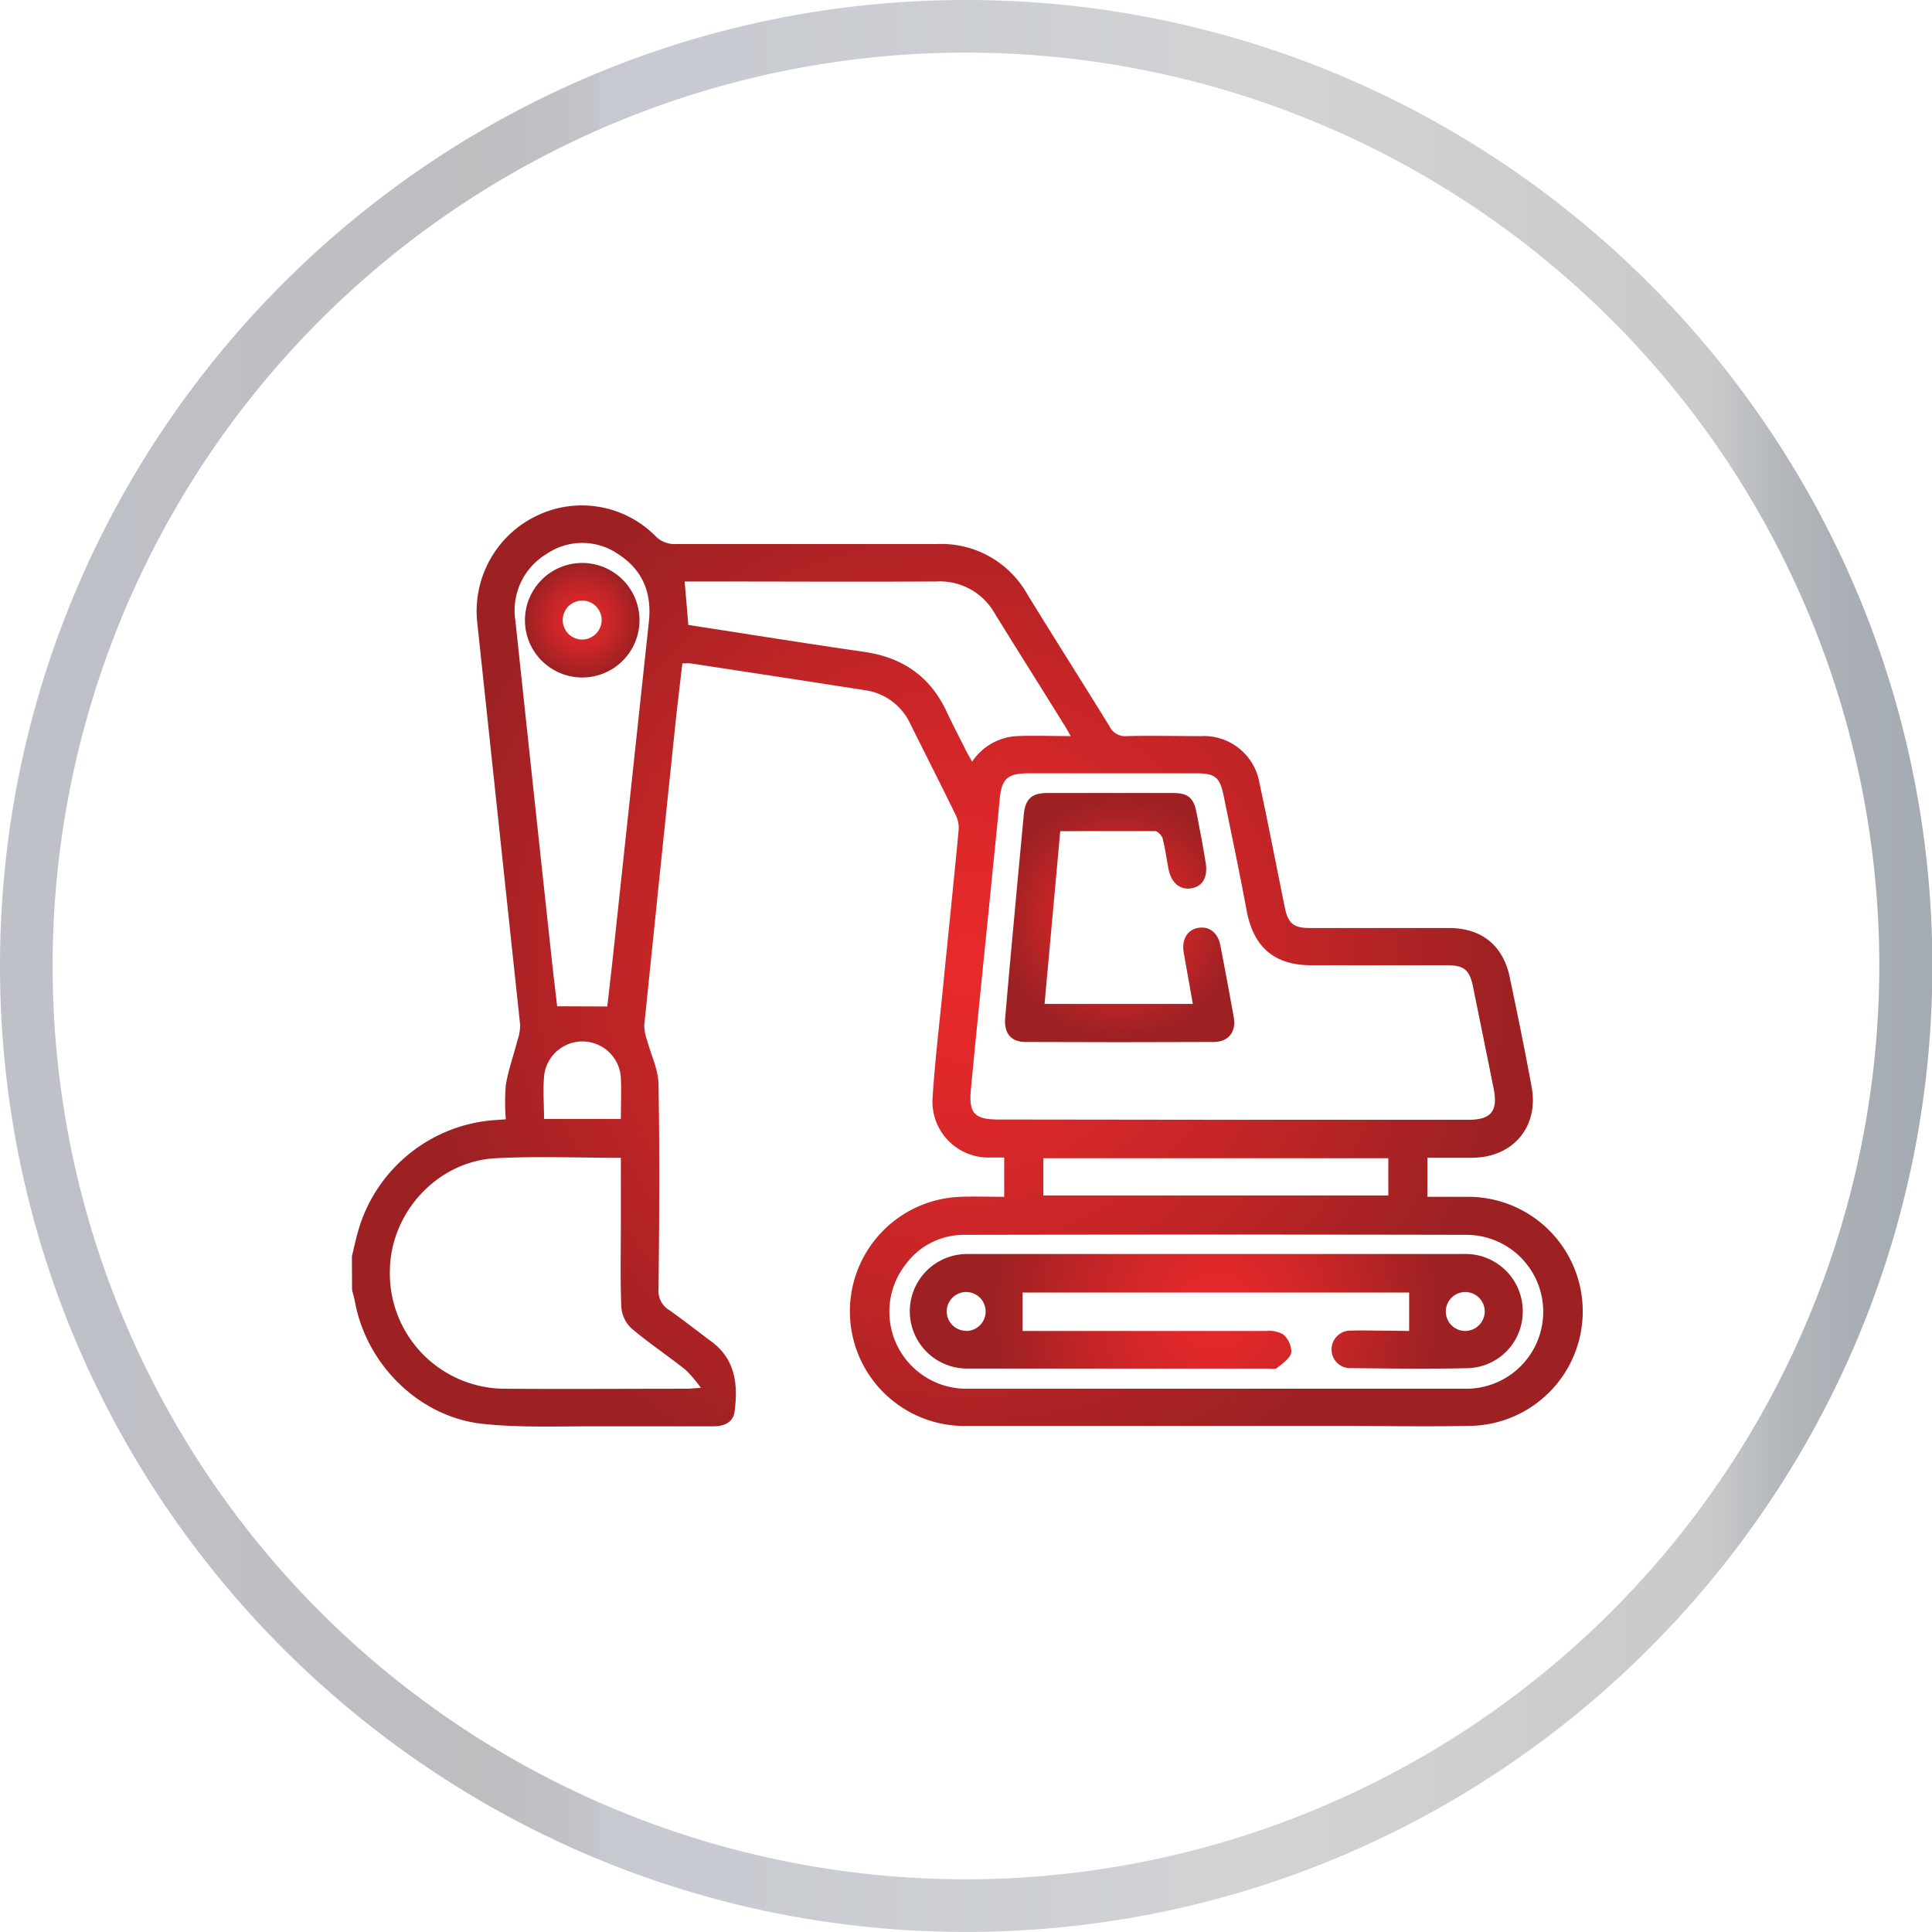 <svg xmlns="http://www.w3.org/2000/svg" xmlns:xlink="http://www.w3.org/1999/xlink" viewBox="0 0 269.89 269.88"><defs><style>.cls-1{fill:url(#linear-gradient);}.cls-2{fill:url(#radial-gradient);}.cls-3{fill:url(#radial-gradient-2);}.cls-4{fill:url(#radial-gradient-3);}.cls-5{fill:url(#radial-gradient-4);}</style><linearGradient id="linear-gradient" y1="134.94" x2="269.89" y2="134.94" gradientUnits="userSpaceOnUse"><stop offset="0" stop-color="#e0dfdf"/><stop offset="0" stop-color="#d2d2d6"/><stop offset="0" stop-color="#bfc1c9"/><stop offset="0.25" stop-color="#bcbec0"/><stop offset="0.28" stop-color="#bec0c3"/><stop offset="0.31" stop-color="#c3c5cb"/><stop offset="0.31" stop-color="#c6c9d0"/><stop offset="0.62" stop-color="#d0d2d4"/><stop offset="0.65" stop-color="#d1d3d4"/><stop offset="0.88" stop-color="#c9cacb"/><stop offset="0.89" stop-color="#c6c8c9"/><stop offset="0.92" stop-color="#b4b8bc"/><stop offset="0.96" stop-color="#a9aeb5"/><stop offset="1" stop-color="#a5abb2"/></linearGradient><radialGradient id="radial-gradient" cx="134.95" cy="134.94" r="75.82" gradientUnits="userSpaceOnUse"><stop offset="0" stop-color="#e8292b"/><stop offset="0.21" stop-color="#df282a"/><stop offset="0.56" stop-color="#c62527"/><stop offset="0.99" stop-color="#9e2123"/><stop offset="1" stop-color="#9d2123"/></radialGradient><radialGradient id="radial-gradient-2" cx="156.41" cy="128.23" r="16.72" xlink:href="#radial-gradient"/><radialGradient id="radial-gradient-3" cx="169.83" cy="183.21" r="30.83" xlink:href="#radial-gradient"/><radialGradient id="radial-gradient-4" cx="81.34" cy="86.65" r="7.99" xlink:href="#radial-gradient"/></defs><g id="Layer_2" data-name="Layer 2"><g id="Layer_1-2" data-name="Layer 1"><path class="cls-1" d="M134.94,0C60.53,0,0,60.53,0,134.94S60.53,269.88,134.94,269.88s135-60.53,135-134.94S209.35,0,134.94,0Zm0,262.53A127.59,127.59,0,1,1,262.53,134.94,127.73,127.73,0,0,1,134.94,262.53Z"/><path class="cls-2" d="M49.16,175.49c.29-1.19.54-2.38.88-3.56a21.44,21.44,0,0,1,19.22-15.47l1.4-.1a29.41,29.41,0,0,1,0-4.79c.35-2.11,1.09-4.14,1.62-6.22a6.52,6.52,0,0,0,.38-2.19q-3-28.14-6-56.28a14.77,14.77,0,0,1,8.13-14.74,14.49,14.49,0,0,1,16.72,2.69A3.75,3.75,0,0,0,94.49,76c12.12,0,24.24,0,36.36,0a13.78,13.78,0,0,1,12.65,7c3.79,6.18,7.7,12.3,11.5,18.48a2.39,2.39,0,0,0,2.38,1.35c3.46-.08,6.93,0,10.39,0a7.87,7.87,0,0,1,8.16,6.51c1.25,5.78,2.36,11.59,3.54,17.38.46,2.28,1.23,2.92,3.53,2.92,6.48,0,13,0,19.44,0,4.49,0,7.52,2.41,8.45,6.82,1.08,5.13,2.13,10.26,3.08,15.42,1,5.55-2.62,9.81-8.29,9.85-2.05,0-4.11,0-6.28,0v5.46c1.87,0,3.75,0,5.63,0a16,16,0,0,1,.14,32c-6.26.12-12.52,0-18.77,0-17,0-34.08,0-51.11,0a16,16,0,0,1-1.11-32c2-.08,4,0,6.1,0V161.7c-.69,0-1.34,0-2,0a7.82,7.82,0,0,1-8-8.44c.35-5.34,1-10.67,1.52-16,.7-7.11,1.45-14.22,2.12-21.33a4.12,4.12,0,0,0-.41-2.07c-2.08-4.26-4.23-8.49-6.34-12.73a8.2,8.2,0,0,0-6.32-4.71c-8.1-1.27-16.21-2.5-24.32-3.74a9.57,9.57,0,0,0-1.21,0c-.31,2.69-.64,5.39-.93,8.08Q92.17,122,90,143.23a6.84,6.84,0,0,0,.42,2.18c.54,2,1.54,4,1.57,6.05.17,9.55.11,19.1,0,28.65A3.1,3.1,0,0,0,93.47,183c2,1.4,3.93,2.94,5.91,4.4,3.38,2.51,3.73,6.06,3.24,9.79-.2,1.53-1.5,2.07-3,2.06-5.7,0-11.4,0-17.1,0-5.08,0-10.19.19-15.22-.36-8.8-1-16.14-8.32-17.72-17.08-.1-.54-.27-1.07-.4-1.61Zm123-19.06h33c3.13,0,4.12-1.23,3.5-4.33q-1.43-7.12-2.89-14.26c-.48-2.35-1.23-3-3.67-3H183.19c-5.08,0-8-2.44-9-7.42-1-5.42-2.15-10.83-3.25-16.24-.54-2.63-1.2-3.15-3.84-3.15H143.68c-3,0-3.78.76-4.05,3.82-.37,4.06-.8,8.11-1.2,12.16-.94,9.39-1.91,18.77-2.8,28.16-.33,3.38.52,4.22,3.88,4.22Zm-85.43,5.31c-6,0-11.76-.24-17.48.06-8.06.41-14.58,7.44-14.78,15.46A16.11,16.11,0,0,0,70.62,194c8.43.06,16.86,0,25.28,0,.48,0,1-.06,2-.13a18.32,18.32,0,0,0-2.08-2.47c-2.5-2-5.14-3.75-7.57-5.8a4.55,4.55,0,0,1-1.45-2.94c-.17-3.95-.07-7.92-.07-11.88ZM169.83,194c11.68,0,23.35,0,35,0a10.75,10.75,0,0,0,0-21.5q-35-.07-70.06,0a10.07,10.07,0,0,0-8.16,4A10.76,10.76,0,0,0,135,194C146.59,194,158.21,194,169.83,194Zm-85-53.4c.27-2.35.56-4.78.82-7.21q2.5-23.3,5-46.59c.42-4-.9-7.2-4.26-9.37a8.85,8.85,0,0,0-10.11,0A9.2,9.2,0,0,0,72,86.72q2.48,23.31,5,46.59c.26,2.48.57,4.95.83,7.26ZM96.15,87.3c8.23,1.27,16.38,2.58,24.55,3.76,5.34.76,9.21,3.4,11.52,8.31.85,1.82,1.78,3.6,2.68,5.39.26.51.55,1,.9,1.65a8,8,0,0,1,6.24-3.58c2.42-.1,4.85,0,7.53,0-.44-.77-.68-1.26-1-1.71C145.41,96,142.17,90.9,139,85.76a8.82,8.82,0,0,0-8.18-4.53c-11.16.06-22.33,0-33.49,0H95.64C95.82,83.38,96,85.26,96.15,87.3Zm97.79,74.5H145.75V167h48.19ZM76,156.31H86.73c0-2,.09-3.89,0-5.77A5.38,5.38,0,0,0,76,150.4C75.84,152.33,76,154.28,76,156.31Z"/><path class="cls-3" d="M148.11,116.11l-2.19,24.13h20.71c-.44-2.46-.85-4.81-1.27-7.16-.31-1.81.48-3.19,2-3.46s2.77.62,3.13,2.48c.65,3.34,1.26,6.68,1.86,10,.37,2-.72,3.45-2.78,3.46q-13.15.06-26.31,0c-2,0-3-1.18-2.85-3.27.56-6.56,1.18-13.12,1.78-19.68.28-2.94.56-5.89.83-8.83.2-2.13,1.08-3,3.24-3q8.79,0,17.59,0c2.12,0,2.9.66,3.3,2.75.46,2.35.92,4.71,1.29,7.08.3,2-.48,3.21-2,3.48s-2.81-.69-3.2-2.65c-.28-1.42-.45-2.87-.81-4.27-.11-.44-.7-1.06-1.08-1.07C157,116.09,152.67,116.11,148.11,116.11Z"/><path class="cls-4" d="M196.85,185.93v-5.37h-54v5.37h1.88q16.08,0,32.17,0a3.9,3.9,0,0,1,2.37.49,3.3,3.3,0,0,1,1.12,2.51c-.18.84-1.22,1.54-2,2.17-.28.22-.86.08-1.31.08-14,0-27.93,0-41.89,0a8,8,0,1,1-.19-16c5,0,10.05,0,15.08,0q27.15,0,54.29,0a8,8,0,0,1,8.35,7.81,7.91,7.91,0,0,1-7.5,8.13c-5.47.14-10.94.06-16.42,0a2.61,2.61,0,0,1-2.79-2.7,2.64,2.64,0,0,1,2.78-2.54c1.4-.05,2.79,0,4.19,0Zm-61.89,0a2.72,2.72,0,1,0-2.71-2.63A2.73,2.73,0,0,0,135,185.91Zm72.45-2.79a2.72,2.72,0,1,0-2.73,2.79A2.75,2.75,0,0,0,207.41,183.12Z"/><path class="cls-5" d="M81.13,94.64a8,8,0,1,1,8.2-7.78A8,8,0,0,1,81.13,94.64Zm2.92-8a2.72,2.72,0,1,0-2.82,2.7A2.75,2.75,0,0,0,84.05,86.67Z"/></g></g></svg>
